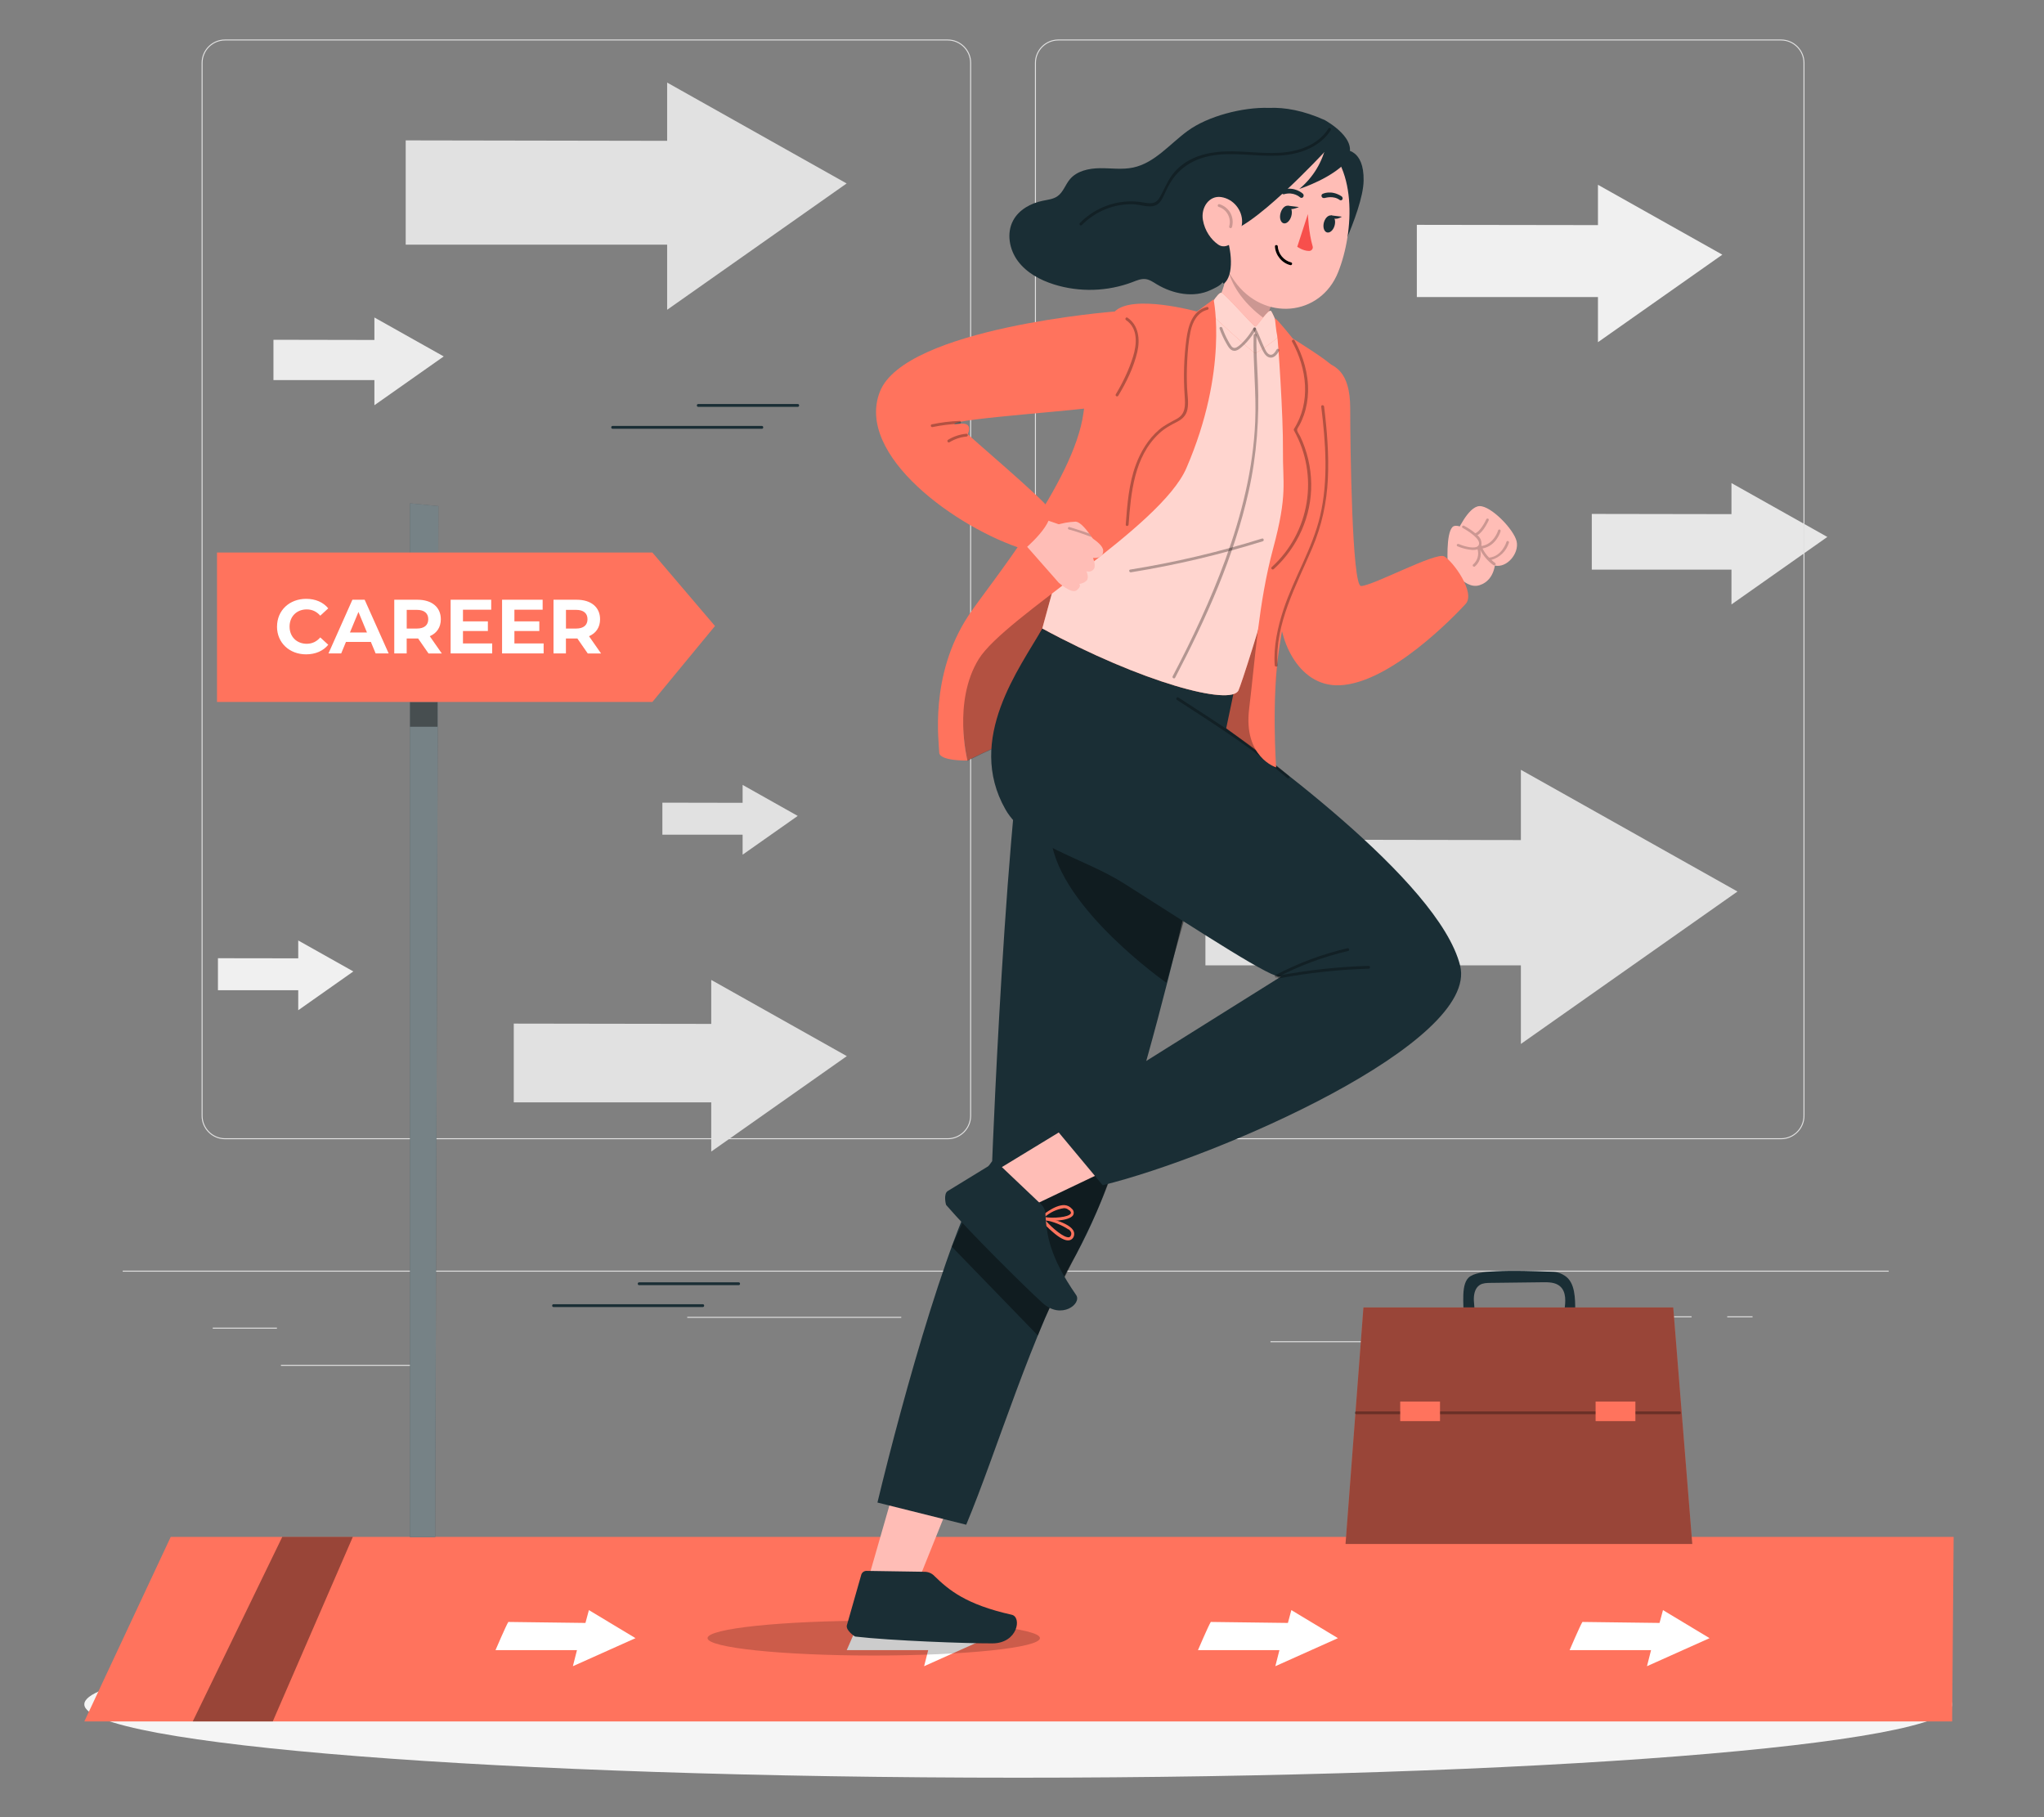 <?xml version="1.0" encoding="UTF-8"?>
<svg id="Layer_2" data-name="Layer 2" xmlns="http://www.w3.org/2000/svg" viewBox="0 0 540 480">
  <rect x="0" y="0" width="540" height="480" fill="#808080" stroke="none"/>
  <defs>
    <style>
      .cls-1 {
        fill: #ff735d;
      }

      .cls-1, .cls-2, .cls-3, .cls-4, .cls-5, .cls-6, .cls-7, .cls-8, .cls-9, .cls-10, .cls-11, .cls-12, .cls-13, .cls-14, .cls-15, .cls-16, .cls-17, .cls-18 {
        stroke-width: 0px;
      }

      .cls-2, .cls-19, .cls-20 {
        opacity: .2;
      }

      .cls-2, .cls-20, .cls-17, .cls-18 {
        isolation: isolate;
      }

      .cls-3 {
        fill: #f74f4c;
      }

      .cls-4, .cls-17, .cls-18 {
        opacity: .4;
      }

      .cls-5 {
        fill: #e1e1e1;
      }

      .cls-6 {
        fill: #ececec;
      }

      .cls-8, .cls-21 {
        opacity: .3;
      }

      .cls-9 {
        fill: #f5f5f5;
      }

      .cls-10 {
        fill: #f0f0f0;
      }

      .cls-11 {
        fill: none;
      }

      .cls-12 {
        fill: #1a2e35;
      }

      .cls-13 {
        fill: #e7e7e7;
      }

      .cls-14, .cls-16, .cls-18 {
        fill: #fff;
      }

      .cls-15 {
        fill: #ffbdb6;
      }

      .cls-16 {
        opacity: .7;
      }
    </style>
  </defs>
  <g id="Layer_2-2" data-name="Layer 2">
    <g>
      <g>
        <polygon class="cls-5" points="107.18 37.08 107.18 64.62 176.25 64.62 176.25 81.83 223.67 48.46 176.25 21.81 176.25 37.2 107.18 37.08"/>
        <polygon class="cls-5" points="318.46 221.76 318.46 254.99 401.8 254.99 401.8 275.75 459.02 235.49 401.8 203.34 401.8 221.9 318.46 221.76"/>
        <polygon class="cls-10" points="374.31 59.39 374.31 78.46 422.16 78.46 422.16 90.39 455.02 67.27 422.16 48.81 422.16 59.46 374.31 59.39"/>
        <polygon class="cls-13" points="420.53 135.75 420.53 150.46 457.43 150.46 457.43 159.66 482.76 141.83 457.43 127.6 457.43 135.81 420.53 135.75"/>
        <polygon class="cls-5" points="174.99 212.02 174.99 220.48 196.19 220.48 196.19 225.76 210.75 215.52 196.19 207.33 196.19 212.06 174.99 212.02"/>
        <polygon class="cls-10" points="57.58 253.11 57.58 261.56 78.79 261.56 78.79 266.85 93.35 256.6 78.79 248.42 78.79 253.14 57.58 253.11"/>
        <polygon class="cls-6" points="72.24 89.75 72.24 100.39 98.91 100.39 98.91 107.04 117.23 94.15 98.91 83.86 98.91 89.8 72.24 89.75"/>
        <polygon class="cls-5" points="135.73 270.38 135.73 291.18 187.9 291.18 187.9 304.18 223.72 278.97 187.9 258.84 187.9 270.46 135.73 270.38"/>
        <g>
          <g>
            <path class="cls-5" d="m470.53,300.92h-190.92c-3.41,0-6.19-2.78-6.19-6.19V16.62c0-3.41,2.78-6.19,6.19-6.19h190.92c3.41,0,6.19,2.78,6.19,6.19v278.11c0,3.41-2.78,6.19-6.19,6.19ZM279.61,10.69c-3.27,0-5.93,2.66-5.93,5.93v278.11c0,3.27,2.66,5.93,5.93,5.93h190.92c3.27,0,5.93-2.66,5.93-5.93V16.62c0-3.27-2.66-5.93-5.93-5.93h-190.92Z"/>
            <path class="cls-5" d="m250.37,300.92H59.45c-3.41,0-6.19-2.78-6.19-6.19V16.62c0-3.41,2.78-6.19,6.19-6.19h190.92c3.41,0,6.19,2.78,6.19,6.19v278.11c0,3.41-2.78,6.19-6.19,6.19ZM59.45,10.69c-3.27,0-5.93,2.66-5.93,5.93v278.11c0,3.27,2.66,5.93,5.93,5.93h190.92c3.27,0,5.93-2.66,5.93-5.93V16.62c0-3.27-2.66-5.93-5.93-5.93H59.45Z"/>
          </g>
          <g>
            <rect class="cls-5" x="32.42" y="335.64" width="466.56" height=".26"/>
            <rect class="cls-5" x="56.2" y="350.7" width="16.96" height=".26"/>
            <rect class="cls-5" x="181.56" y="347.84" width="56.54" height=".26"/>
            <rect class="cls-5" x="74.22" y="360.52" width="38.29" height=".26"/>
            <rect class="cls-5" x="401.27" y="347.7" width="45.62" height=".26"/>
            <rect class="cls-5" x="456.31" y="347.7" width="6.69" height=".26"/>
            <rect class="cls-5" x="335.64" y="354.28" width="56.92" height=".26"/>
          </g>
        </g>
        <path class="cls-9" d="m515.76,450.19c0,10.71-110.47,19.38-246.74,19.38s-246.74-8.68-246.74-19.38,110.47-19.38,246.74-19.38,246.74,8.68,246.74,19.38Z"/>
        <g>
          <polygon class="cls-1" points="22.28 454.71 515.73 454.71 516.13 405.97 45.1 405.97 22.28 454.71"/>
          <path class="cls-14" d="m134.3,428.43c-.57.85-3.39,7.44-3.39,7.44h21.52l-1.08,4.25,16.54-7.41-12.31-7.41-.91,3.39-20.37-.26Z"/>
          <path class="cls-14" d="m227.09,428.43c-.57.85-3.39,7.44-3.39,7.44h21.52l-1.08,4.25,16.54-7.41-12.31-7.41-.91,3.39-20.37-.26Z"/>
          <path class="cls-14" d="m319.88,428.43c-.57.85-3.39,7.44-3.39,7.44h21.52l-1.08,4.25,16.54-7.41-12.31-7.41-.91,3.39-20.37-.26Z"/>
          <path class="cls-14" d="m418.06,428.43c-.57.85-3.39,7.44-3.39,7.44h21.52l-1.08,4.25,16.54-7.41-12.31-7.41-.91,3.39-20.37-.26Z"/>
          <polygon class="cls-17" points="74.57 405.97 50.92 454.71 72.06 454.71 93.21 405.97 74.57 405.97"/>
        </g>
        <path class="cls-2" d="m274.74,432.7c0,2.54-19.66,4.6-43.91,4.6s-43.91-2.06-43.91-4.6,19.66-4.6,43.91-4.6,43.91,2.06,43.91,4.6Z"/>
        <g>
          <polygon class="cls-12" points="114.97 406.03 108.32 406.03 108.32 132.96 115.82 133.69 114.97 406.03"/>
          <polygon class="cls-18" points="114.97 406.03 108.32 406.03 108.32 132.96 115.82 133.69 114.97 406.03"/>
          <rect class="cls-4" x="108.33" y="185.42" width="7.25" height="6.55"/>
          <g>
            <polygon class="cls-1" points="172.35 185.42 57.33 185.42 57.33 145.95 172.35 145.95 188.89 165.36 172.35 185.42"/>
            <g>
              <path class="cls-14" d="m73.19,165.51c0-4.28,3.28-7.33,7.7-7.33,2.45,0,4.5.89,5.83,2.51l-2.11,1.94c-.95-1.09-2.15-1.66-3.57-1.66-2.65,0-4.54,1.86-4.54,4.54s1.88,4.54,4.54,4.54c1.42,0,2.61-.57,3.57-1.68l2.11,1.94c-1.34,1.64-3.38,2.53-5.86,2.53-4.4,0-7.68-3.06-7.68-7.33Z"/>
              <path class="cls-14" d="m97.98,169.56h-6.58l-1.26,3.04h-3.36l6.32-14.18h3.24l6.34,14.18h-3.44l-1.26-3.04Zm-1.03-2.49l-2.25-5.43-2.25,5.43h4.5Z"/>
              <path class="cls-14" d="m113.2,172.6l-2.74-3.95h-3.02v3.95h-3.28v-14.18h6.14c3.79,0,6.16,1.97,6.16,5.15,0,2.13-1.07,3.69-2.92,4.48l3.18,4.56h-3.53Zm-3.08-11.51h-2.67v4.94h2.67c2.01,0,3.02-.93,3.02-2.47s-1.01-2.47-3.02-2.47Z"/>
              <path class="cls-14" d="m130.03,169.97v2.63h-10.98v-14.18h10.72v2.63h-7.46v3.08h6.58v2.55h-6.58v3.28h7.72Z"/>
              <path class="cls-14" d="m143.62,169.97v2.63h-10.98v-14.18h10.72v2.63h-7.46v3.08h6.58v2.55h-6.58v3.28h7.72Z"/>
              <path class="cls-14" d="m155.27,172.6l-2.74-3.95h-3.02v3.95h-3.28v-14.18h6.14c3.79,0,6.16,1.97,6.16,5.15,0,2.13-1.07,3.69-2.92,4.48l3.18,4.56h-3.53Zm-3.08-11.51h-2.67v4.94h2.67c2.01,0,3.02-.93,3.02-2.47s-1.01-2.47-3.02-2.47Z"/>
            </g>
          </g>
        </g>
        <g>
          <path class="cls-12" d="m416.15,346.24c.01-3.28,0-7.51-2.76-9.27-1.46-.92-2.28-1.01-4.01-1.07-4.71-.16-9.42-.33-14.13-.11-2.02.09-5.04.25-6.76,1.3-2.81,1.71-1.62,7.64-1.89,11.18h2.72c.49-1.49.14-3.11.06-4.67-.08-1.57.24-3.37,1.57-4.19.81-.5,1.81-.53,2.76-.54,4.62-.06,9.25-.11,13.87-.17,1.58-.02,3.31.01,4.52,1.03,1.76,1.48,1.54,4.21,1.16,6.48,1.39-.11,1.5.14,2.89.03Z"/>
          <polygon class="cls-1" points="447.08 407.84 355.47 407.84 360.2 345.36 442.05 345.36 447.08 407.84"/>
          <polygon class="cls-17" points="447.08 407.84 355.47 407.84 360.2 345.36 442.05 345.36 447.08 407.84"/>
          <g class="cls-21">
            <path class="cls-7" d="m358.28,373.56c22.15,0,44.29,0,66.44,0h18.98c.48,0,.48-.75,0-.75-22.15,0-44.29,0-66.44,0h-18.98c-.48,0-.48.75,0,.75h0Z"/>
          </g>
          <rect class="cls-1" x="369.92" y="370.21" width="10.51" height="5.17"/>
          <rect class="cls-1" x="421.54" y="370.21" width="10.51" height="5.17"/>
        </g>
        <g>
          <path class="cls-12" d="m146.23,345.25h39.44c.48,0,.48-.75,0-.75h-39.44c-.48,0-.48.75,0,.75h0Z"/>
          <path class="cls-12" d="m168.85,339.47h26.3c.48,0,.48-.75,0-.75h-26.3c-.48,0-.48.75,0,.75h0Z"/>
        </g>
        <g>
          <path class="cls-12" d="m161.84,113.26h39.44c.48,0,.48-.75,0-.75h-39.44c-.48,0-.48.75,0,.75h0Z"/>
          <path class="cls-12" d="m184.46,107.47h26.3c.48,0,.48-.75,0-.75h-26.3c-.48,0-.48.75,0,.75h0Z"/>
        </g>
        <g>
          <g>
            <g>
              <path class="cls-12" d="m355.16,39.58c.14.03,5.25-.28,5.09,8.16-.16,8.44-9.67,26.26-9.63,26.4.04.14.3-27.7.3-27.7l4.25-6.86Z"/>
              <path class="cls-15" d="m336.8,78.77c-.24.39-3.3,6.48-2.19,8.55.57,1.08,2.03,2.53,2.03,2.53,0,0-1.15,7.73-6.69,5-5.55-2.73-13.55-12.62-13.55-12.62l2.98.57s6.69-7,4.08-17.11c-.96-3.71,13.35,13.06,13.35,13.06Z"/>
              <path class="cls-2" d="m336.88,78.59l-12.06-11.38c-.63,1.51-.69,3.2-.18,4.75,1.43,5.02,5.5,9.53,9.98,12.61.54-2.03,1.3-3.97,2.26-5.99Z"/>
              <path class="cls-15" d="m322.87,49.64c-1.09,12.29-1.83,17.47,3.28,24.62,7.67,10.76,22.72,9.36,27.38-2.39,4.22-10.57,5.29-28.89-5.68-35.43-10.98-6.53-23.96.9-24.98,13.19Z"/>
              <path class="cls-12" d="m338.35,56.13c-.4,1.26-.11,2.52.66,2.82.76.3,1.7-.48,2.1-1.73.4-1.26.11-2.52-.66-2.82-.76-.3-1.7.47-2.1,1.73Z"/>
              <path class="cls-12" d="m349.8,58.61c-.38,1.22-.08,2.45.68,2.75.76.3,1.69-.45,2.07-1.66.38-1.22.08-2.45-.68-2.74-.76-.3-1.69.45-2.07,1.66Z"/>
              <path class="cls-12" d="m338.8,51.23c.13.09.3.12.46.07,2.51-.73,4.16.79,4.18.81.24.23.61.21.83-.05.21-.26.18-.66-.06-.89-.09-.08-2.16-1.99-5.27-1.09-.31.09-.49.44-.4.77.04.16.14.29.27.37Z"/>
              <path class="cls-12" d="m354.36,52.9c.13-.04.24-.12.3-.26.13-.28,0-.64-.27-.81-2.75-1.75-4.92-.65-5.01-.6-.26.14-.34.48-.18.78.16.3.47.33.76.29.17-.02,2.3-.72,3.97.52.13.1.3.11.43.07Z"/>
              <path class="cls-3" d="m345.53,56.55s.21,5.04,1.26,8.52c.18.61-.3,1.22-.93,1.22-1.64,0-3.14-1.11-3.14-1.11l2.81-8.64Z"/>
              <path class="cls-12" d="m340.26,54.33l2.91.36s-3.25,1.45-2.91-.36Z"/>
              <path class="cls-12" d="m351.6,56.88l2.91.36s-2.2,1.45-2.91-.36Z"/>
              <path class="cls-12" d="m350.06,31.75c-5.71-2.57-10.63-3.43-14.82-3.25-6.91-.24-16.18,2.18-21.51,6.1-4.71,3.45-8.68,8.46-14.39,9.66-2.87.6-5.83.14-8.76.17-2.93.03-6.11.71-7.97,2.97-1.16,1.41-1.72,3.35-3.21,4.41-1.13.81-2.59.94-3.96,1.23-3.16.65-6.26,2.36-7.78,5.2-1.81,3.36-1.01,7.71,1.29,10.77,2.29,3.05,5.83,4.96,9.47,6.11,6.76,2.13,14.24,1.9,20.86-.64,1.08-.42,2.2-.9,3.35-.76,1.12.13,2.08.84,3.05,1.42,4.24,2.52,9.65,3.58,14.12,1.49.86-.4,2.69-1.19,3.17-2.06l.32.39c2.82-2.18,2.16-9.21.28-13.79,6.14.84,26.64-21.34,26.64-21.34,0,0,.91-2.81-.14.79l5.61,1.56c3.99-5.17-5.6-10.4-5.6-10.4Z"/>
              <path class="cls-15" d="m317.79,58.09c.49,2.9,2.18,5.23,4.04,6.51,2.8,1.92,6.23-2.46,6.32-5.94.08-3.13-2.27-6.1-5.5-6.6-3.18-.5-5.42,2.72-4.86,6.04Z"/>
              <g class="cls-20">
                <path class="cls-7" d="m325.47,60c.37-1.3.2-2.74-.5-3.9-.63-1.04-1.64-1.81-2.8-2.17-.46-.14-.66.58-.2.72,2.17.67,3.39,2.97,2.77,5.15-.13.47.59.66.72.2h0Z"/>
              </g>
              <path class="cls-12" d="m350.4,38.08c-.97,4.63-3.48,8.8-7.13,11.82,0,0,9.32-2.94,13.2-8.07l-6.08-3.75Z"/>
            </g>
            <path class="cls-7" d="m336.83,65.09c.12,2.3,1.82,4.39,4.06,4.94.47.12.67-.61.2-.72-1.91-.47-3.41-2.24-3.51-4.22-.03-.48-.78-.48-.75,0h0Z"/>
            <g class="cls-21">
              <path class="cls-7" d="m350.93,33.99c-2.73,4.35-7.95,6.07-12.84,6.36-5.54.33-11.08-.8-16.61-.19-4.58.51-8.88,2.22-11.74,5.96-1.46,1.91-2.21,4.12-3.44,6.15-1.05,1.75-2.54,1.51-4.31,1.2-1.11-.19-2.23-.29-3.35-.28-5,.06-9.86,2.14-13.35,5.72-.34.35.19.88.53.53,3.54-3.62,8.52-5.65,13.59-5.49,2.01.06,4.73,1.3,6.51-.07.73-.56,1.15-1.41,1.53-2.22.56-1.2,1.12-2.39,1.81-3.52,2.94-4.79,7.75-6.91,13.21-7.33,5.67-.44,11.35.79,17.02.16,4.71-.52,9.49-2.47,12.1-6.62.26-.41-.39-.79-.65-.38h0Z"/>
            </g>
          </g>
          <path class="cls-1" d="m255.59,200.89s24.71-13.3,43.02-11.34c18.31,1.96,36.67,13.15,36.67,13.15l4.35-57.58s-31.81-15.19-32.51-16c-.7-.81-42.68,26.01-49.21,39.53-6.53,13.53-2.33,32.24-2.33,32.24Z"/>
          <path class="cls-8" d="m255.59,201s24.71-13.3,43.02-11.34c18.31,1.96,36.67,13.15,36.67,13.15l4.35-57.58s-31.81-15.19-32.51-16c-.7-.81-42.68,26.01-49.21,39.53-6.53,13.53-2.33,32.24-2.33,32.24Z"/>
          <g>
            <g>
              <path class="cls-15" d="m239.94,380.37l-10.51,36.55s11.6,1.38,12.95,1.21l14.86-36.99-17.3-.78Z"/>
              <path class="cls-1" d="m246.69,418.22c-.16-.03-.28-.16-.3-.32-.02-.17.05-.33.18-.43.24-.14,5.81-3.67,8.46-3.01.51.1.94.42,1.2.87.34.53.34,1.22,0,1.75-.61.98-2.59,1.35-4.64,1.41-1.64.08-3.28,0-4.9-.26Zm7.47-3.07c-2.22.37-4.35,1.17-6.26,2.37,2.93.3,6.94.11,7.72-.97.07-.16.17-.4-.08-.87-.15-.27-.42-.46-.72-.52-.24-.05-.49-.07-.74-.06l.08.05Z"/>
              <path class="cls-1" d="m246.5,418.05c-.1-.1-.14-.25-.09-.39.07-.16.47-4.66,2.51-6.48.59-.49,1.35-.72,2.11-.64.67-.05,1.27.41,1.41,1.06.28,1.87-3.54,5.58-5.47,6.57l-.17.03-.3-.15Zm2.91-6.22c-1.22,1.48-1.96,3.28-2.15,5.19,1.98-1.31,4.68-4.26,4.42-5.35.03-.07-.06-.36-.73-.42l-.23.08c-.49-.01-.96.17-1.32.5Z"/>
              <path class="cls-12" d="m246.88,416.32c3.77,3.65,8.25,7.49,20.41,10.21,2.72.61,1.6,7.52-5.09,7.56-6.69.03-26.9-.71-36.25-1.8-.14,0-2.51-1.59-2.23-2.94l3.78-13.26c.13-.66.71-1.14,1.39-1.15l15.4.24c.99.01,1.92.42,2.6,1.14Z"/>
            </g>
            <path class="cls-12" d="m262.12,306.71s4.53-118.2,12.37-132.64c7.84-14.45,51.67,7.68,51.67,7.68,0,0-16.32,81.21-31.81,126.04l-.31.87c-2.56,7.82-5.81,15.4-9.7,22.65-11.55,20.18-21.1,52.43-29.08,71.44l-23.45-5.86c6.65-27.61,20.4-77.54,30.3-90.17Z"/>
            <path class="cls-17" d="m274.19,352.76l-22.74-23.46,9.26-20.57,33.65-.95c-3.73,13.58-15.95,33.41-20.17,44.98Z"/>
            <g>
              <path class="cls-15" d="m295.42,289.57l-32.49,19.78s7.6,8.87,8.71,9.66l35.98-17.16-12.2-12.29Z"/>
              <path class="cls-1" d="m274.76,321.99c-.1-.13-.1-.31,0-.44.1-.14.26-.21.42-.19.27.05,6.76,1.24,8.27,3.51.3.42.41.95.3,1.45-.11.62-.57,1.13-1.18,1.28-1.11.3-2.82-.76-4.37-2.11-1.26-1.05-2.41-2.23-3.43-3.51Zm7.58,2.8c-1.88-1.24-4-2.09-6.21-2.5,1.95,2.2,5.04,4.78,6.34,4.52.16-.07.4-.18.53-.7.07-.3,0-.62-.18-.87-.14-.2-.32-.39-.51-.55l.02.09Z"/>
              <path class="cls-1" d="m274.74,321.74c0-.14.07-.28.19-.35.16-.07,3.5-3.11,6.24-3.07.77.04,1.48.38,1.99.96.52.42.66,1.16.32,1.74-1.06,1.56-6.39,1.71-8.48,1.13l-.15-.09-.12-.31Zm6.36-2.61c-1.9.26-3.67,1.09-5.1,2.36,2.35.38,6.33.04,6.87-.94.07-.03.2-.3-.25-.8l-.22-.1c-.35-.34-.82-.53-1.31-.52Z"/>
              <path class="cls-12" d="m276.19,320.73c.3,5.24,1,11.1,8.11,21.34,1.59,2.3-3.92,6.62-8.86,2.11-4.95-4.5-19.32-18.74-25.46-25.87-.1-.1-.77-2.87.35-3.67l11.76-7.2c.55-.4,1.3-.36,1.8.09l11.17,10.6c.72.68,1.13,1.61,1.14,2.6Z"/>
            </g>
            <path class="cls-17" d="m312.98,242.51l-4.84,17.08s-27.96-19.55-30.42-37.67l35.26,20.59Z"/>
            <path class="cls-12" d="m275.37,166.02l41.27,21.12c14.84,10.52,63.43,45.4,69.1,67.89,5.15,20.4-64.04,50.59-94.42,58.04l-14.03-16.83,61.17-38.3c-1.72,1.08-20.59-11.3-41.51-24.58-10.65-6.76-25.9-10.03-31.32-19.55-10.61-18.65,3.93-37.51,9.74-47.8Z"/>
            <g class="cls-21">
              <path class="cls-7" d="m310.93,184.88c10.01,6.5,20.07,12.84,29.13,20.65.36.31.9-.21.53-.53-9.1-7.86-19.22-14.24-29.28-20.77-.41-.26-.78.39-.38.65h0Z"/>
            </g>
            <g class="cls-21">
              <path class="cls-7" d="m337.93,258.43c7.81-1.47,15.71-2.32,23.65-2.55.48-.01.48-.76,0-.75-8.01.23-15.98,1.1-23.85,2.58-.47.09-.27.81.2.72h0Z"/>
            </g>
            <g class="cls-21">
              <path class="cls-7" d="m337.36,258.19c5.95-3.12,12.27-5.47,18.82-7,.47-.11.27-.83-.2-.72-6.61,1.54-12.99,3.92-19,7.08-.43.22-.05.87.38.65h0Z"/>
            </g>
          </g>
          <path class="cls-1" d="m344.44,110.81l-6.08-22.88h-.13c-7.47-2.19-15.07-3.87-22.77-5.02l-3.9-.64c-1.71-.27-3.4-.52-5.04-.73l-2.49-.28c-8.36-.92-15.89,5.11-16.81,13.48-.06.54-.09,1.08-.09,1.62,0,5.37-.24,10.58-.73,15.61-2.01,23.3-6.17,36.01-11.04,54.04,26.25,14.25,49.84,20.56,51.83,16.36.7-1.47,5.99-17.88,8.68-28.27,4.4-16.97,10.74-28.69,8.56-43.29Z"/>
          <path class="cls-16" d="m344.44,110.81l-6.08-22.88h-.13c-7.47-2.19-15.07-3.87-22.77-5.02l-3.9-.64c-1.71-.27-3.4-.52-5.04-.73l-2.49-.28c-8.36-.92-15.89,5.11-16.81,13.48-.06.54-.09,1.08-.09,1.62,0,5.37-.24,10.58-.73,15.61-2.01,23.3-6.17,36.01-11.04,54.04,26.25,14.25,49.84,20.56,51.83,16.36.7-1.47,5.99-17.88,8.68-28.27,4.4-16.97,10.74-28.69,8.56-43.29Z"/>
          <path class="cls-1" d="m318.93,82.07s2.82-5.01,3.78-4.75c.95.26,8.45,8.91,8.93,8.93.48.03,3.56-4.94,4.18-4.08.62.86,2.78,5.89,1.77,6.92-1,1.03-5.46,4.14-5.98,4.19-.53.05-12.67-11.2-12.67-11.2Z"/>
          <path class="cls-16" d="m318.93,82.07s2.82-5.01,3.78-4.75c.95.26,8.45,8.91,8.93,8.93.48.03,3.56-4.94,4.18-4.08.62.86,2.78,5.89,1.77,6.92-1,1.03-5.46,4.14-5.98,4.19-.53.05-12.67-11.2-12.67-11.2Z"/>
          <path class="cls-2" d="m286.65,109.14l17.54-4.76s-9.35,12.5-18.59,14.61l1.05-9.85Z"/>
          <g>
            <g>
              <path class="cls-15" d="m382.48,149.15s-.54-8.13,1.25-9.94c1.79-1.81,10.4,4.55,9.83,6.57-.56,2.02-6.37-1.77-6.37-1.77,0,0,.44,5.13-2.03,6.02-2.47.89-2.69-.87-2.69-.87Z"/>
              <path class="cls-15" d="m384.83,140.74s3-6.95,6.03-7.05c3.04-.11,9.07,6.15,9.81,9.28.74,3.13-2.51,7.13-5.76,6.42-3.25-.71-10.08-8.65-10.08-8.65Z"/>
              <path class="cls-15" d="m395.03,148.01s.19,5.19-4.16,6.57c-4.35,1.38-8.41-6.01-8.41-6.01,0,0,2.18-6.92,4.74-7.6,2.57-.69,7.83,7.04,7.83,7.04Z"/>
              <path class="cls-2" d="m390.34,145.08c-.4.15-.81.21-1.24.2-1.39-.09-2.75-.42-4.03-.97-.17-.07-.26-.26-.19-.43,0,0,0,0,0,0,.08-.17.28-.25.46-.19.9.39,3.49,1.28,4.76.77.27-.1.49-.31.6-.58.6-1.49-2.97-3.73-4.26-4.41-.17-.09-.23-.29-.15-.46.09-.17.29-.23.46-.15,1.07.56,2.07,1.22,3,1.99,1.18-.39,2.5-2.77,2.92-3.69.08-.17.28-.25.46-.17.17.08.24.29.16.46-.15.35-1.44,3.1-2.98,3.92.79.62,1.2,1.61,1.05,2.61.02.08.05.16.08.24,3.25-.5,4.33-4.03,4.34-4.11.05-.18.24-.29.42-.24.18.05.29.24.24.42h0c0,.17-1.18,3.95-4.77,4.58.43.9,1.02,1.73,1.73,2.43h0c3.44-.35,4.57-4.11,4.58-4.15.05-.19.24-.29.43-.24.18.06.28.25.23.43-.66,2.21-2.41,3.93-4.63,4.55.31.29.64.56.98.81.16.11.2.32.09.48-.06.09-.17.15-.28.15-.07.02-.14.02-.2,0-1.49-1.07-2.7-2.47-3.55-4.1.43,1.64-.15,3.38-1.46,4.45-.06.02-.12.02-.17,0-.12,0-.23-.06-.3-.16-.1-.16-.06-.36.1-.46,0,0,0,0,0,0,1.12-.99,1.56-2.54,1.13-3.96h0Z"/>
            </g>
            <path class="cls-1" d="m350.72,95.74c1.6,1.1,5.99,2.05,5.99,12.11s.48,46.95,2.85,46.94c3.05,0,19.75-9.04,21.98-7.83,2.23,1.21,8.41,9.56,5.65,12.58-2.72,2.97-19.83,20.9-33.23,21.47-11.48.49-16.47-13.22-15.85-20.6.63-7.38,12.61-64.67,12.61-64.67Z"/>
            <path class="cls-1" d="m336.8,84.05c.43,0,4.72,5.35,4.72,5.35,0,0,10.05,6.26,10.25,7.18,1.54,7.34.77,33.97-4.47,42.18-5.24,8.21-7.14,18.59-9.3,32.13-2.16,13.54-.86,31.82-.86,31.82,0,0-8.71-2.69-7.13-15.51,1.58-12.82,2.45-27.9,6.34-42.33,3.89-14.43,2.49-17.2,2.59-25.99.1-8.79-1.31-29.47-1.53-30.23s-.6-4.6-.6-4.6Z"/>
            <g class="cls-21">
              <path class="cls-7" d="m341.36,90.27c3.93,7.11,5,15.94.48,23.05-.07.11-.06.26,0,.38,6.68,11.89,4.22,26.95-5.87,36.1-.36.33.17.85.53.53,6.32-5.73,10.04-14.03,9.91-22.58-.07-4.33-1.07-8.63-2.94-12.54-.19-.39-.72-1.09-.78-1.52-.06-.48.41-.99.62-1.4.46-.85.84-1.75,1.16-2.66.69-1.97,1.04-4.05,1.1-6.13.13-4.77-1.28-9.46-3.57-13.6-.23-.42-.88-.04-.65.38h0Z"/>
            </g>
            <g class="cls-21">
              <path class="cls-7" d="m349.05,107.4c1.17,9.49,1.92,19.47-.29,28.87-2.04,8.67-6.91,16.34-9.69,24.76-1.53,4.65-2.65,9.78-2.31,14.69.03.48.78.48.75,0-.75-11.01,5.06-21.24,9.2-31.02,2.47-5.84,3.8-11.87,4.1-18.22s-.22-12.77-1-19.09c-.06-.47-.81-.48-.75,0h0Z"/>
            </g>
          </g>
          <g class="cls-21">
            <path class="cls-7" d="m331.14,86.64c-.54.98-1.17,1.9-1.89,2.75s-1.54,1.77-2.49,2.32c-.59.35-1.08.22-1.48-.32-.33-.45-.6-.95-.87-1.44-.59-1.07-1.08-2.18-1.49-3.33-.16-.45-.89-.26-.72.2.47,1.33,1.06,2.63,1.76,3.85.55.96,1.23,2.28,2.55,1.95.62-.15,1.12-.6,1.59-1.01s.95-.88,1.38-1.36c.89-.99,1.66-2.07,2.31-3.24.23-.42-.41-.8-.65-.38h0Z"/>
          </g>
          <g class="cls-21">
            <path class="cls-7" d="m331.14,87.12c.93,1.82,1.54,3.79,2.5,5.6.43.81,1.06,1.72,2.07,1.75s1.74-.95,2.21-1.77c.24-.42-.41-.8-.65-.38-.36.63-1,1.69-1.88,1.33-.74-.31-1.12-1.29-1.44-1.97-.76-1.63-1.35-3.33-2.17-4.93-.22-.43-.87-.05-.65.38h0Z"/>
          </g>
          <g class="cls-21">
            <path class="cls-7" d="m331.19,88.55c-.18,7.6.74,15.18.42,22.79-.52,12.5-3.6,24.71-7.87,36.43-3.87,10.61-8.69,20.86-13.93,30.86-.22.43.42.81.65.38,8.16-15.59,15.56-31.95,19.42-49.2,2.16-9.64,2.84-19.37,2.43-29.23-.17-4.01-.46-8.02-.36-12.04.01-.48-.74-.48-.75,0h0Z"/>
          </g>
          <g class="cls-21">
            <path class="cls-7" d="m298.79,151.17c11.79-1.9,23.42-4.64,34.81-8.19.46-.14.26-.87-.2-.72-11.39,3.56-23.03,6.3-34.81,8.19-.48.08-.27.8.2.72h0Z"/>
          </g>
          <g>
            <path class="cls-1" d="m320.61,79.06s4.01,18.7-7.18,44.59c-6.84,15.81-47.91,39.19-54.86,50.44-6.95,11.25-2.98,26.81-2.98,26.81,0,0-7.46.16-7.46-2.15s-2.8-20.25,7.79-36.24c5.19-7.84,27.88-35.12,30.32-53.47,1.21-9.08,3.63-22.15,8.25-26.75,4.71-4.7,21.71,0,21.71,0l4.41-3.22Z"/>
            <g class="cls-21">
              <path class="cls-7" d="m297.49,84.56c3.21,2.15,2.86,6.4,1.85,9.64-1.09,3.49-2.68,6.82-4.56,9.95-.25.41.4.79.65.38,2.15-3.56,4.1-7.53,5.04-11.61.75-3.24.37-7.01-2.6-9.01-.4-.27-.78.38-.38.65h0Z"/>
            </g>
            <g class="cls-21">
              <path class="cls-7" d="m298.16,138.54c.63-8.42,1.47-17.87,8.02-24,1.42-1.34,3.02-2.22,4.74-3.09,1.42-.72,2.45-1.67,2.78-3.28.38-1.86,0-3.85-.09-5.72-.11-2.4-.09-4.8.04-7.2.14-2.58.34-5.22.88-7.74s1.82-5.04,4.5-5.7c.47-.12.27-.84-.2-.72-3.83.95-4.92,5-5.39,8.43-.67,5-.82,10.06-.46,15.1.17,2.4.3,4.72-2.11,6.03-1.64.89-3.24,1.65-4.67,2.88-2.83,2.43-4.82,5.72-6.11,9.19-1.88,5.06-2.28,10.51-2.68,15.85-.04.48.71.48.75,0h0Z"/>
            </g>
            <g>
              <polygon class="cls-15" points="275.59 137.06 286.8 140.95 279.65 153.86 270.64 143.62 275.59 137.06"/>
              <path class="cls-15" d="m278.8,138.78c1.73-.59,3.54-.92,5.37-.99,2.06.11,5.37,5.84,5.37,5.84l-3.36-2.19-7.39-2.66Z"/>
              <path class="cls-15" d="m284.56,139.9s6.81,3.16,6.89,5.51c.08,2.35-2.69,1.95-2.69,1.95,0,0,.87,2.11.21,2.94-.43.62-1.24.86-1.95.58,0,0,.81,1.77,0,2.53-.52.47-1.18.76-1.88.83,0,0,.67.56-.67,1.67-1.34,1.1-4.83-2.05-4.83-2.05l4.91-13.95Z"/>
              <g class="cls-19">
                <path class="cls-7" d="m282.54,139.22s3.12.94,5.19,1.69c.23.31.43.64.66.95-1.42-.54-4.51-1.65-5.99-1.99-.18-.05-.29-.22-.26-.4.04-.18.22-.3.4-.26,0,0,0,0,0,0Z"/>
              </g>
            </g>
            <g>
              <path class="cls-1" d="m294.49,82.28s-55.35,4.3-62.02,21.14c-6.66,16.84,20.42,36.2,38.1,41.71,0,0,8.74-7.24,6.56-10.8-1.6-2.61-21.51-19.42-21.42-19.65,1.65-4.19-3.47-2.3-3.58-2.67-.41-1.42,36.32-3.78,37.41-4.6,2.63-1.98,4.94-25.12,4.94-25.12Z"/>
              <g class="cls-21">
                <path class="cls-7" d="m253.51,111.18c-2.47.1-4.92.4-7.34.91-.47.1-.27.82.2.72,2.35-.49,4.74-.79,7.14-.88.48-.02.48-.77,0-.75h0Z"/>
              </g>
              <g class="cls-21">
                <path class="cls-7" d="m255.31,114.57c-1.72.16-3.37.7-4.85,1.6-.41.25-.03.9.38.65,1.35-.83,2.88-1.35,4.47-1.5.2-.02.38-.16.38-.38,0-.19-.17-.39-.38-.38h0Z"/>
              </g>
            </g>
          </g>
        </g>
      </g>
      <rect class="cls-11" width="540" height="480"/>
    </g>
  </g>
</svg>